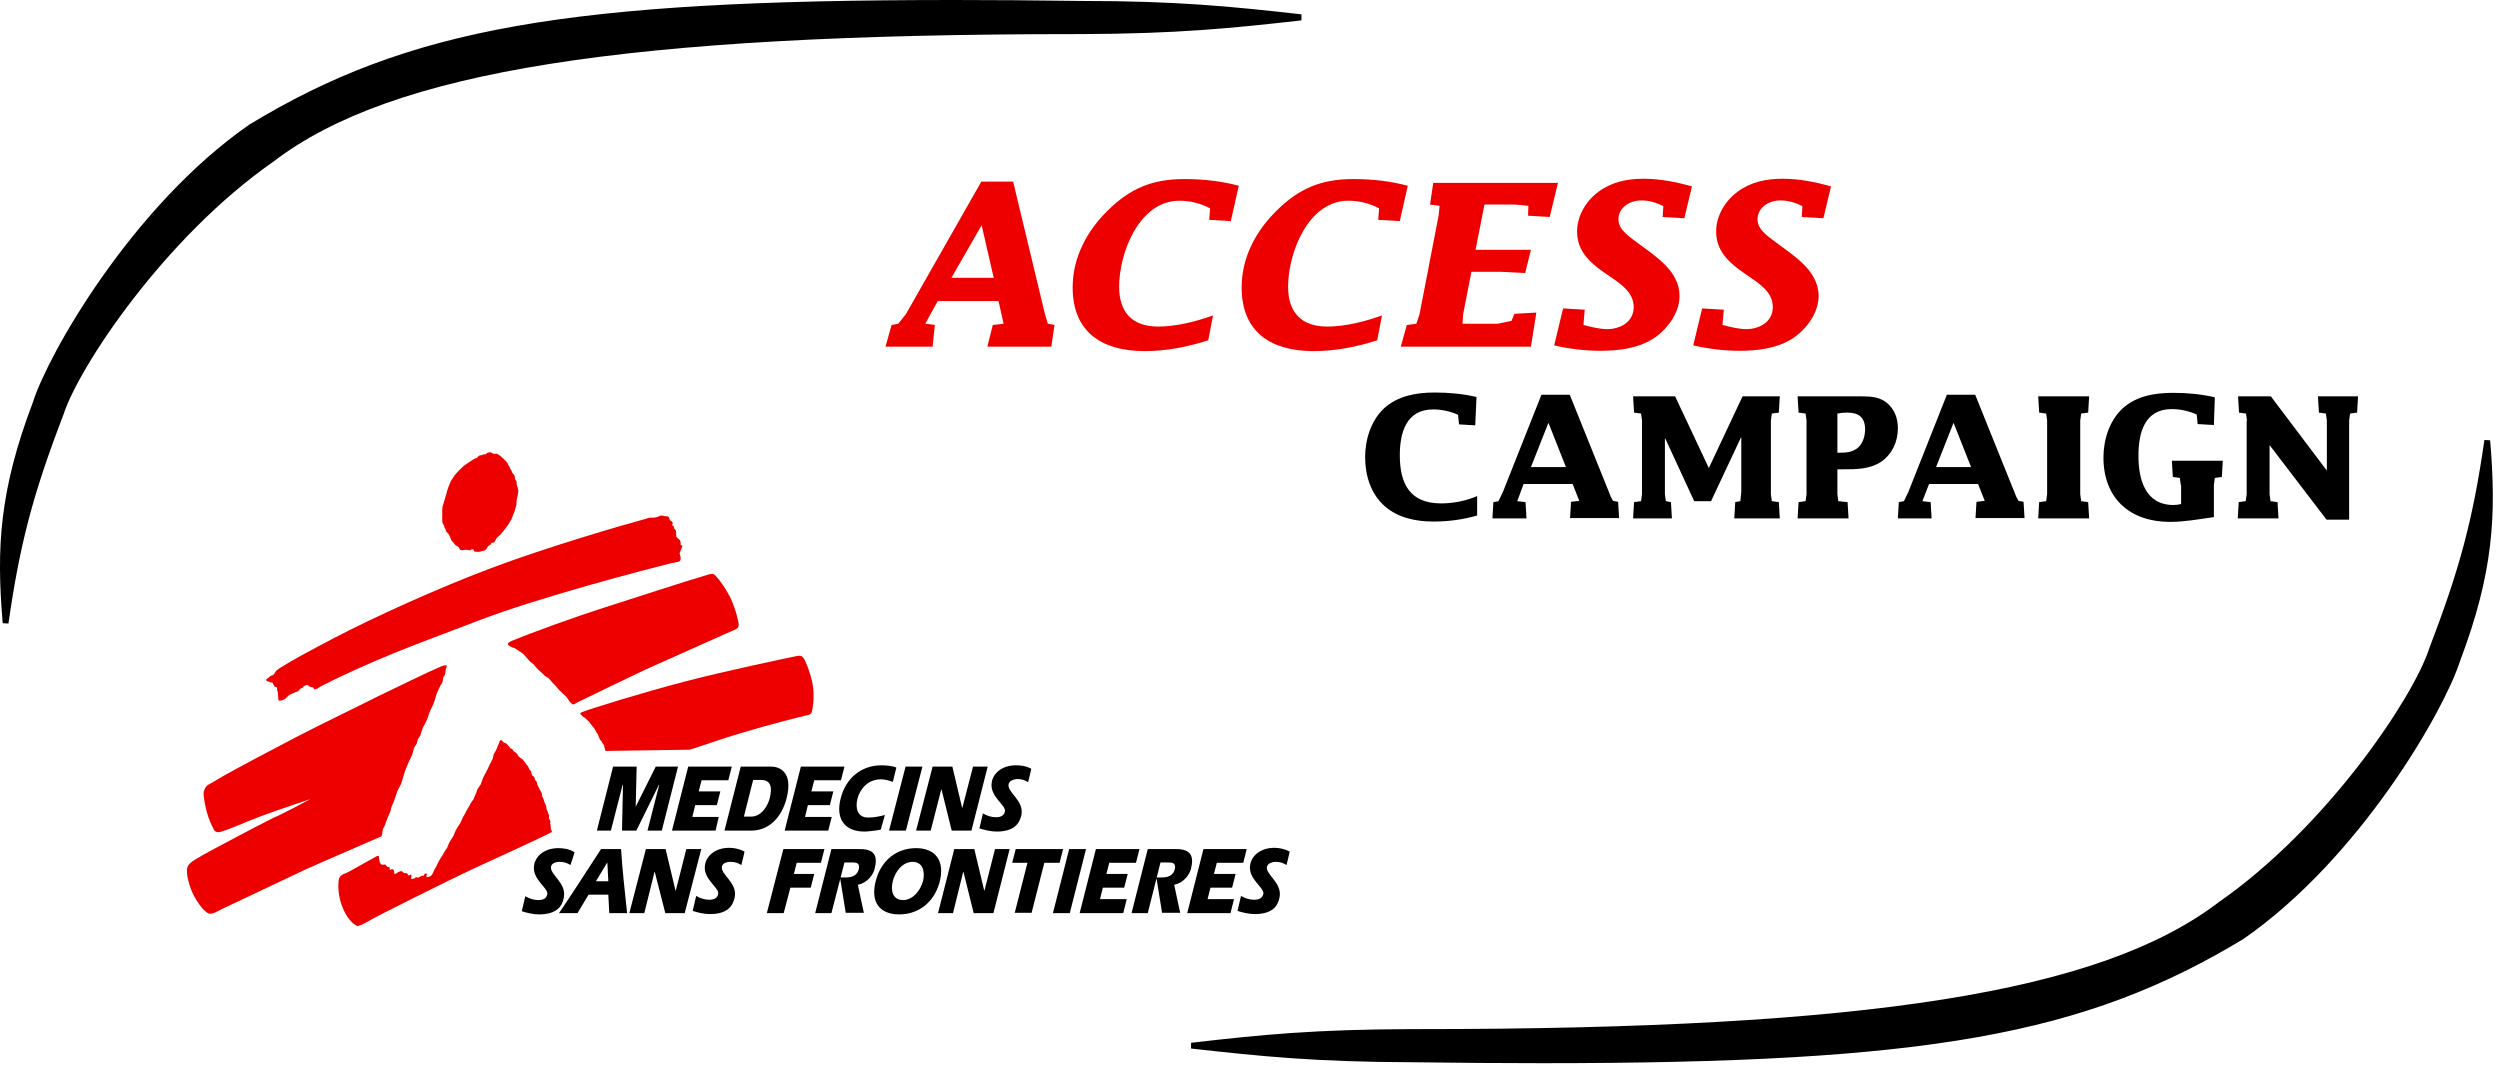 <?xml version="1.0" encoding="UTF-8"?>
<svg width="199px" height="85px" viewBox="0 0 199 85" version="1.1" xmlns="http://www.w3.org/2000/svg" xmlns:xlink="http://www.w3.org/1999/xlink">
    <!-- Generator: Sketch 46.2 (44496) - http://www.bohemiancoding.com/sketch -->
    <title>msf-logo</title>
    <desc>Created with Sketch.</desc>
    <defs></defs>
    <g id="Symbols-Desktop" stroke="none" stroke-width="1" fill="none" fill-rule="evenodd">
        <g id="Header" transform="translate(-82, -73)" fill-rule="nonzero">
            <g id="msf-logo">
                <g transform="translate(82, 73)">
                    <path d="M73.654,25.767 L74.414,25.868 L74.237,27.593 L70.488,27.593 L70.969,25.868 L71.501,25.767 L72.109,25.006 L78.113,14.456 L80.646,14.456 L83.179,25.006 L83.407,25.767 L83.939,25.868 L83.686,27.593 L78.594,27.593 L79.025,25.868 L79.886,25.767 L79.481,23.966 L74.642,23.966 L73.654,25.767 Z M79.101,22.115 L78.138,17.93 L75.732,22.115 L79.101,22.115 Z" id="Shape" fill="#EE0000"></path>
                    <path d="M97.974,17.601 L96.251,17.499 L96.327,16.586 C95.567,16.18 94.731,15.978 93.87,15.978 C90.678,15.978 89.082,20.137 89.082,22.825 C89.082,24.854 90.121,25.995 92.198,25.995 C93.616,25.995 95.238,25.589 96.555,25.108 L96.175,27.086 C94.528,27.618 92.831,27.948 91.108,27.948 C87.765,27.948 85.383,26.477 85.383,22.876 C85.383,20.517 86.498,18.412 88.145,16.789 C89.918,15.014 91.716,14.253 94.25,14.253 C95.719,14.253 97.188,14.405 98.607,14.786 L97.974,17.601 Z" id="Shape" fill="#EE0000"></path>
                    <path d="M111.425,17.601 L109.702,17.499 L109.778,16.586 C109.018,16.18 108.183,15.978 107.321,15.978 C104.129,15.978 102.533,20.137 102.533,22.825 C102.533,24.854 103.572,25.995 105.649,25.995 C107.068,25.995 108.689,25.589 110.006,25.108 L109.626,27.086 C107.98,27.618 106.283,27.948 104.56,27.948 C101.216,27.948 98.835,26.477 98.835,22.876 C98.835,20.517 99.949,18.412 101.596,16.789 C103.369,15.014 105.168,14.253 107.701,14.253 C109.17,14.253 110.64,14.405 112.058,14.786 L111.425,17.601 Z" id="Shape" fill="#EE0000"></path>
                    <polygon id="Shape" fill="#EE0000" points="111.982 25.868 112.742 25.767 112.996 25.006 114.516 17.144 114.592 16.383 113.832 16.282 114.085 14.557 124.015 14.557 123.357 17.271 121.634 17.17 121.659 16.383 120.595 16.282 118.163 16.282 117.454 19.883 121.862 19.883 121.406 21.735 119.43 21.633 117.125 21.633 116.466 25.006 116.416 25.767 119.227 25.767 120.317 25.539 120.545 24.981 122.293 24.879 121.862 27.593 111.501 27.593"></polygon>
                    <path d="M124.421,24.55 L126.143,24.651 L126.042,25.868 C126.65,26.021 127.308,26.198 127.942,26.198 C128.98,26.198 130.044,25.615 130.044,24.448 C130.044,23.256 129.006,22.597 128.119,21.988 C126.802,21.101 125.535,20.162 125.535,18.438 C125.535,17.17 126.244,16.003 127.232,15.267 C128.296,14.481 129.512,14.228 130.83,14.228 C132.122,14.228 133.414,14.481 134.68,14.836 L134.072,17.372 L132.35,17.271 L132.4,16.409 C131.868,16.13 131.235,15.952 130.652,15.952 C129.766,15.952 128.828,16.485 128.828,17.474 C128.828,18.362 129.867,18.945 130.475,19.427 C131.843,20.441 133.692,21.608 133.692,23.561 C133.692,24.955 132.654,26.3 131.514,27.01 C130.298,27.745 128.803,27.923 127.384,27.923 C126.168,27.923 124.902,27.771 123.711,27.492 L124.421,24.55 Z" id="Shape" fill="#EE0000"></path>
                    <path d="M135.491,24.55 L137.213,24.651 L137.112,25.868 C137.72,26.021 138.379,26.198 139.012,26.198 C140.051,26.198 141.115,25.615 141.115,24.448 C141.115,23.256 140.076,22.597 139.189,21.988 C137.872,21.101 136.605,20.162 136.605,18.438 C136.605,17.17 137.315,16.003 138.303,15.267 C139.367,14.481 140.583,14.228 141.9,14.228 C143.192,14.228 144.484,14.481 145.75,14.836 L145.142,17.372 L143.42,17.271 L143.47,16.409 C142.939,16.13 142.305,15.952 141.723,15.952 C140.836,15.952 139.899,16.485 139.899,17.474 C139.899,18.362 140.937,18.945 141.545,19.427 C142.913,20.441 144.762,21.608 144.762,23.561 C144.762,24.955 143.724,26.3 142.584,27.01 C141.368,27.745 139.873,27.923 138.455,27.923 C137.239,27.923 135.997,27.771 134.781,27.492 L135.491,24.55 Z" id="Shape" fill="#EE0000"></path>
                    <path d="M117.429,33.857 L116.137,33.781 L116.061,33.02 C115.453,32.741 114.744,32.589 114.085,32.589 C111.932,32.589 111.425,34.441 111.425,36.241 C111.425,38.524 112.236,40.071 114.718,40.071 C115.656,40.071 116.72,39.868 117.581,39.487 L117.581,41.034 C116.441,41.364 115.276,41.516 114.11,41.516 C112.742,41.516 111.298,41.237 110.234,40.299 C109.12,39.335 108.664,37.839 108.664,36.393 C108.664,34.998 109.12,33.502 110.158,32.513 C111.273,31.499 112.742,31.245 114.212,31.245 C115.326,31.245 116.441,31.346 117.53,31.6 L117.429,33.857 Z" id="Shape" fill="#000000"></path>
                    <path d="M120.773,39.893 L121.431,39.969 L121.507,41.263 L118.797,41.263 L118.873,39.969 L119.278,39.893 L119.633,39.158 L122.698,31.423 L124.953,31.423 L128.22,39.538 L128.398,39.868 L128.803,39.944 L128.879,41.237 L124.978,41.237 L125.054,39.944 L125.712,39.868 L125.181,38.524 L121.279,38.524 L120.773,39.893 Z M124.649,37.18 L123.255,33.654 L121.862,37.18 L124.649,37.18 Z" id="Shape" fill="#000000"></path>
                    <polygon id="Shape" fill="#000000" points="132.552 34.897 132.527 34.922 132.527 39.335 132.603 39.893 133.008 39.969 133.084 41.263 129.994 41.263 130.07 39.969 130.627 39.893 130.703 39.335 130.703 33.477 130.627 32.919 130.07 32.843 129.994 31.549 133.338 31.549 136.023 37.256 138.708 31.549 141.672 31.549 141.596 32.843 141.039 32.919 140.963 33.477 140.963 39.335 141.039 39.893 141.596 39.969 141.672 41.263 138.049 41.263 138.125 39.969 138.531 39.893 138.607 39.158 138.607 34.821 138.581 34.821 136.2 39.893 134.857 39.893"></polygon>
                    <path d="M146.257,37.332 L146.257,39.335 L146.333,39.893 L147.068,39.969 L147.144,41.263 L143.09,41.263 L143.166,39.969 L143.724,39.893 L143.8,39.335 L143.8,33.477 L143.724,32.919 L143.166,32.843 L143.09,31.549 L148.182,31.549 C148.917,31.549 149.626,31.6 150.184,32.057 C150.817,32.589 151.07,33.299 151.07,34.085 C151.07,35.151 150.64,36.114 149.753,36.748 C148.841,37.357 147.752,37.357 146.713,37.357 L146.257,37.357 L146.257,37.332 Z M146.434,36.038 C146.992,36.038 147.524,35.988 147.954,35.582 C148.309,35.227 148.461,34.669 148.461,34.187 C148.461,33.223 147.954,32.843 147.042,32.843 C146.764,32.843 146.51,32.868 146.257,32.919 L146.257,36.038 L146.434,36.038 Z" id="Shape" fill="#000000"></path>
                    <path d="M153.021,39.893 L153.679,39.969 L153.755,41.263 L151.07,41.263 L151.146,39.969 L151.552,39.893 L151.906,39.158 L154.971,31.423 L157.226,31.423 L160.494,39.538 L160.671,39.868 L161.076,39.944 L161.152,41.237 L157.251,41.237 L157.327,39.944 L157.986,39.868 L157.454,38.524 L153.553,38.524 L153.021,39.893 Z M156.897,37.18 L155.503,33.654 L154.11,37.18 L156.897,37.18 Z" id="Shape" fill="#000000"></path>
                    <polygon id="Shape" fill="#000000" points="165.586 39.335 165.662 39.893 166.219 39.969 166.295 41.263 162.242 41.263 162.318 39.969 162.875 39.893 162.951 39.335 162.951 33.477 162.875 32.919 162.318 32.843 162.242 31.549 166.295 31.549 166.219 32.843 165.662 32.919 165.586 33.477"></polygon>
                    <path d="M173.591,38.6 L173.515,38.042 L172.957,37.966 L172.881,36.672 L176.935,36.672 L176.859,37.966 L176.301,38.042 L176.225,38.6 L176.225,41.161 C174.984,41.339 173.869,41.542 172.729,41.542 C169.537,41.542 167.435,39.665 167.435,36.419 C167.435,35.024 167.891,33.528 168.93,32.538 C170.019,31.524 171.513,31.27 172.983,31.27 C174.097,31.27 175.212,31.372 176.301,31.625 L176.225,33.832 L174.933,33.756 L174.857,32.995 C174.249,32.716 173.54,32.564 172.881,32.564 C170.677,32.564 170.221,34.491 170.221,36.292 C170.221,38.143 170.753,40.198 173.008,40.198 C173.211,40.198 173.413,40.172 173.616,40.121 L173.616,38.6 L173.591,38.6 Z" id="Shape" fill="#000000"></path>
                    <polygon id="Shape" fill="#000000" points="178.86 33.477 178.784 32.919 178.226 32.843 178.15 31.549 180.76 31.549 185.218 37.459 185.218 33.477 185.142 32.919 184.585 32.843 184.509 31.549 187.701 31.549 187.625 32.843 187.067 32.919 186.991 33.477 186.991 41.364 185.193 41.364 180.658 35.43 180.658 39.335 180.734 39.893 181.292 39.969 181.368 41.263 178.125 41.263 178.201 39.969 178.758 39.893 178.834 39.335 178.834 33.477"></polygon>
                    <polygon id="Shape" fill="#000000" points="54.63 67.588 53.794 70.885 53.769 70.885 52.983 67.588 51.413 67.588 50.095 72.685 51.286 72.685 52.097 69.414 52.122 69.414 52.958 72.685 54.503 72.685 55.821 67.588"></polygon>
                    <path d="M47.841,67.588 C46.726,69.287 45.637,71.011 44.497,72.685 L45.966,72.685 L46.853,71.214 L48.423,71.214 L48.499,72.685 L49.918,72.685 C49.741,70.986 49.538,69.261 49.437,67.588 L47.841,67.588 Z M47.435,70.149 L48.322,68.678 L48.347,68.678 L48.423,70.149 L47.435,70.149 Z" id="Shape" fill="#000000"></path>
                    <path d="M57.467,68.957 C57.543,68.678 57.923,68.602 58.126,68.602 C58.531,68.602 58.759,68.704 59.012,68.856 C59.012,68.856 59.266,67.841 59.266,67.791 C58.86,67.562 58.404,67.486 58.05,67.486 C56.859,67.486 56.226,68.196 56.124,68.805 C55.897,69.997 57.315,70.656 57.163,71.189 C57.062,71.595 56.656,71.62 56.454,71.62 C56.074,71.62 55.719,71.493 55.415,71.316 L55.137,72.508 C55.517,72.635 56.048,72.761 56.504,72.761 C57.898,72.761 58.328,72.127 58.48,71.443 C58.734,70.251 57.315,69.617 57.467,68.957" id="Shape" fill="#000000"></path>
                    <path d="M43.864,68.957 C43.94,68.678 44.32,68.602 44.522,68.602 C44.928,68.602 45.156,68.704 45.409,68.856 C45.409,68.856 45.738,67.892 45.738,67.841 C45.308,67.562 44.801,67.512 44.446,67.512 C43.256,67.512 42.622,68.222 42.521,68.83 C42.293,70.022 43.712,70.682 43.56,71.214 C43.458,71.62 43.053,71.645 42.85,71.645 C42.47,71.645 42.116,71.519 41.812,71.341 L41.533,72.533 C41.913,72.66 42.445,72.787 42.901,72.787 C44.294,72.787 44.75,72.153 44.877,71.468 C45.13,70.251 43.712,69.617 43.864,68.957" id="Shape" fill="#000000"></path>
                    <polygon id="Shape" fill="#000000" points="78.366 70.885 78.341 70.885 77.556 67.588 75.96 67.588 74.668 72.685 75.858 72.685 76.669 69.414 76.694 69.414 77.505 72.685 79.076 72.685 80.368 67.588 79.202 67.588"></polygon>
                    <polygon id="Shape" fill="#000000" points="63.42 68.678 65.345 68.678 65.624 67.588 62.356 67.588 61.039 72.685 62.382 72.685 62.914 70.656 64.535 70.656 64.813 69.566 63.192 69.566"></polygon>
                    <polygon id="Shape" fill="#000000" points="84.623 67.588 80.849 67.588 80.57 68.678 81.786 68.678 80.773 72.66 82.115 72.66 83.129 68.678 84.345 68.678"></polygon>
                    <polygon id="Shape" fill="#000000" points="85.105 67.588 83.813 72.685 85.155 72.685 86.447 67.588"></polygon>
                    <polygon id="Shape" fill="#000000" points="89.487 70.656 89.766 69.566 88.069 69.566 88.297 68.678 90.425 68.678 90.703 67.588 87.233 67.588 85.941 72.685 89.411 72.685 89.69 71.569 87.562 71.569 87.79 70.656"></polygon>
                    <polygon id="Shape" fill="#000000" points="98.075 70.656 98.354 69.566 96.631 69.566 96.859 68.678 98.962 68.678 99.24 67.588 95.795 67.588 94.503 72.685 97.948 72.685 98.227 71.569 96.124 71.569 96.352 70.656"></polygon>
                    <path d="M72.92,67.512 C71.4,67.512 70.133,68.45 69.703,70.149 C69.272,71.848 70.057,72.787 71.577,72.787 C72.996,72.787 74.288,71.95 74.769,70.301 C75.276,68.501 74.44,67.512 72.92,67.512 M73.477,70.124 C73.249,70.935 72.641,71.645 71.881,71.645 C71.071,71.645 70.868,70.91 71.071,70.124 C71.273,69.338 71.856,68.602 72.667,68.602 C73.426,68.627 73.654,69.312 73.477,70.124" id="Shape" fill="#000000"></path>
                    <path d="M100.861,68.957 C100.937,68.704 101.317,68.602 101.52,68.602 C101.925,68.602 102.153,68.704 102.407,68.856 C102.407,68.856 102.66,67.841 102.66,67.791 C102.255,67.562 101.773,67.486 101.444,67.486 C100.253,67.486 99.62,68.196 99.519,68.805 C99.291,69.997 100.709,70.656 100.557,71.189 C100.431,71.595 100.051,71.62 99.823,71.62 C99.443,71.62 99.088,71.493 98.784,71.316 L98.506,72.508 C98.886,72.635 99.418,72.761 99.873,72.761 C101.267,72.761 101.723,72.127 101.849,71.443 C102.103,70.251 100.659,69.591 100.861,68.957" id="Shape" fill="#000000"></path>
                    <path d="M68.284,70.428 C68.968,70.301 69.5,69.693 69.627,69.135 C69.88,68.12 69.601,67.588 68.461,67.588 L66.181,67.588 L64.889,72.685 L66.181,72.685 L67.22,68.653 L67.879,68.653 C68.081,68.653 68.487,68.653 68.36,69.185 C68.259,69.591 67.955,69.845 67.347,69.845 L67.321,69.845 L66.865,69.845 L67.321,72.66 L68.765,72.66 C68.765,72.685 68.309,70.555 68.284,70.428" id="Shape" fill="#000000"></path>
                    <path d="M93.464,70.428 C94.148,70.301 94.68,69.693 94.807,69.135 C95.06,68.12 94.756,67.588 93.642,67.588 L91.362,67.588 L90.07,72.685 L91.362,72.685 L92.375,68.653 L93.034,68.653 C93.236,68.653 93.642,68.653 93.515,69.185 C93.414,69.591 93.11,69.845 92.502,69.845 L92.476,69.845 L92.046,69.845 L92.502,72.66 L93.946,72.66 C93.946,72.685 93.49,70.555 93.464,70.428" id="Shape" fill="#000000"></path>
                    <polygon id="Shape" fill="#000000" points="65.928 66.117 66.207 65.026 64.079 65.026 64.307 64.088 66.055 64.088 66.333 62.997 64.586 62.997 64.813 62.11 66.941 62.11 67.22 61.019 63.75 61.019 62.458 66.117"></polygon>
                    <polygon id="Shape" fill="#000000" points="56.96 66.117 57.214 65.026 55.111 65.026 55.339 64.088 57.062 64.088 57.34 62.997 55.618 62.997 55.846 62.11 57.974 62.11 58.252 61.019 54.782 61.019 53.49 66.117"></polygon>
                    <path d="M68.816,66.193 C69.069,66.193 69.728,66.117 70.108,66.041 L70.437,64.874 C70.032,64.975 69.627,65.077 69.095,65.077 C68.259,65.077 68.056,64.341 68.259,63.555 C68.436,62.87 69.044,62.034 70.108,62.034 C70.463,62.034 70.767,62.135 71.071,62.236 L71.349,61.095 C71.045,60.968 70.539,60.918 70.159,60.918 C68.639,60.918 67.347,61.856 66.916,63.555 C66.485,65.254 67.296,66.193 68.816,66.193" id="Shape" fill="#000000"></path>
                    <polygon id="Shape" fill="#000000" points="72.109 66.117 73.426 61.019 72.084 61.019 70.767 66.117"></polygon>
                    <polygon id="Shape" fill="#000000" points="49.563 62.465 49.589 62.465 49.513 66.117 50.653 66.117 52.451 62.465 52.477 62.465 51.539 66.117 52.679 66.117 53.971 61.019 52.198 61.019 50.602 64.215 50.602 64.215 50.678 61.019 48.803 61.019 47.511 66.117 48.626 66.117"></polygon>
                    <polygon id="Shape" fill="#000000" points="74.085 66.117 74.921 62.845 74.946 62.845 75.757 66.117 77.328 66.117 78.62 61.019 77.454 61.019 76.593 64.341 76.593 64.341 75.808 61.019 74.237 61.019 72.92 66.117"></polygon>
                    <path d="M62.61,63.555 C63.167,61.4 62.002,61.019 61.368,61.019 L58.962,61.019 L57.67,66.117 L59.798,66.117 C61.242,66.117 62.23,65.026 62.61,63.555 M61.267,63.555 C61.064,64.291 60.532,65.001 59.798,65.001 L59.215,65.001 L59.95,62.084 L60.608,62.084 C61.343,62.11 61.495,62.617 61.267,63.555" id="Shape" fill="#000000"></path>
                    <path d="M80.292,62.389 C80.368,62.11 80.748,62.034 80.95,62.008 C81.356,62.008 81.584,62.11 81.837,62.262 C81.837,62.262 82.09,61.247 82.09,61.197 C81.685,60.968 81.229,60.918 80.874,60.918 C79.684,60.918 79.05,61.628 78.949,62.236 C78.721,63.428 80.14,64.088 79.988,64.62 C79.886,65.026 79.481,65.052 79.278,65.052 C78.898,65.052 78.544,64.925 78.24,64.747 L77.961,65.939 C78.341,66.066 78.898,66.193 79.329,66.193 C80.722,66.193 81.153,65.559 81.305,64.874 C81.533,63.682 80.114,63.073 80.292,62.389" id="Shape" fill="#000000"></path>
                    <path d="M28.588,68.932 C28.968,68.704 29.804,68.272 29.905,68.196 C30.057,68.095 30.159,68.12 30.159,68.171 C30.184,68.348 30.184,68.754 30.412,68.83 C30.488,68.856 30.665,68.78 30.691,68.83 C30.767,68.957 30.792,68.932 30.817,68.983 C30.843,69.033 30.969,69.008 30.995,69.033 C31.071,69.084 30.995,69.16 31.02,69.211 C31.096,69.287 31.197,69.16 31.248,69.185 C31.349,69.211 31.375,69.338 31.375,69.414 C31.349,69.54 31.425,69.642 31.628,69.464 C31.729,69.363 31.755,69.414 31.831,69.363 C31.881,69.338 31.983,69.338 32.008,69.363 C32.059,69.414 32.109,69.464 32.16,69.49 C32.236,69.515 32.337,69.49 32.388,69.515 C32.464,69.54 32.464,69.667 32.54,69.693 C32.616,69.693 32.692,69.566 32.717,69.617 C32.844,69.743 32.616,69.946 32.768,69.972 C32.844,69.997 32.895,69.921 32.971,69.921 C33.047,69.921 33.072,69.819 33.148,69.819 C33.199,69.819 33.249,69.896 33.325,69.845 C33.376,69.819 33.427,69.794 33.503,69.743 C33.579,69.693 33.68,69.718 33.731,69.693 C33.781,69.642 33.756,69.515 33.908,69.54 C34.085,69.566 33.883,69.743 33.959,69.794 C34.009,69.845 34.161,69.794 34.212,69.769 C34.313,69.743 34.389,69.617 34.44,69.54 C34.491,69.439 34.617,69.109 34.693,69.033 C34.744,68.932 34.896,68.602 34.972,68.475 C35.048,68.348 35.377,67.841 35.403,67.765 C35.428,67.689 35.555,67.562 35.58,67.512 C35.605,67.461 35.681,67.258 35.757,67.08 C35.833,66.928 36.061,66.599 36.087,66.548 C36.112,66.497 36.264,66.091 36.34,65.99 C36.391,65.863 36.619,65.584 36.669,65.457 C36.72,65.33 36.847,65.052 36.847,65.052 L36.999,64.798 C36.999,64.798 37.049,64.696 37.125,64.544 C37.201,64.392 37.404,64.088 37.455,63.961 C37.505,63.86 37.683,63.631 37.683,63.631 L37.809,63.327 L37.911,63.099 C37.911,63.099 37.987,62.845 38.037,62.769 C38.088,62.693 38.215,62.541 38.265,62.439 C38.316,62.338 38.417,61.957 38.493,61.831 C38.544,61.704 38.848,61.197 38.873,61.095 C38.898,60.994 39.202,60.461 39.228,60.36 C39.253,60.258 39.278,60.106 39.304,60.03 C39.354,59.954 39.456,59.776 39.481,59.726 C39.506,59.675 39.709,59.193 39.734,59.117 C39.76,59.041 39.785,58.914 39.861,58.914 C39.937,58.914 39.988,58.99 40.064,59.066 C40.114,59.142 40.241,59.142 40.317,59.193 C40.393,59.269 40.621,59.523 40.621,59.548 C40.621,59.599 40.748,59.599 40.798,59.65 C40.824,59.7 40.849,59.802 40.9,59.802 C40.95,59.827 41.128,59.954 41.178,60.03 C41.229,60.081 41.254,60.208 41.33,60.258 C41.381,60.309 41.609,60.436 41.634,60.487 C41.66,60.537 41.989,60.943 42.04,61.019 C42.09,61.095 42.116,61.222 42.141,61.247 C42.166,61.298 42.293,61.374 42.293,61.425 C42.293,61.476 42.318,61.653 42.344,61.704 C42.369,61.755 42.521,61.805 42.521,61.856 C42.546,61.907 42.597,62.084 42.622,62.135 C42.648,62.16 42.724,62.211 42.724,62.236 C42.749,62.287 42.774,62.49 42.8,62.541 C42.825,62.591 42.926,62.744 42.952,62.82 C42.977,62.896 43.078,63.023 43.104,63.073 C43.129,63.124 43.129,63.327 43.154,63.378 C43.18,63.454 43.256,63.606 43.281,63.631 C43.281,63.657 43.306,63.783 43.306,63.783 L43.382,63.961 C43.382,63.961 43.484,64.139 43.484,64.215 C43.484,64.291 43.509,64.367 43.509,64.417 C43.509,64.468 43.61,64.595 43.61,64.646 C43.61,64.696 43.712,64.925 43.712,64.925 C43.712,64.925 43.686,65.128 43.712,65.178 C43.737,65.229 43.813,65.356 43.813,65.407 C43.813,65.457 43.788,65.584 43.788,65.584 L43.838,65.66 C43.838,65.66 43.813,65.762 43.838,65.812 C43.864,65.863 43.813,65.939 43.838,65.965 C43.864,65.99 43.94,66.218 43.94,66.218 C43.889,66.294 39.734,68.222 37.936,69.033 C35.377,70.225 30.032,72.913 29.475,73.243 C28.918,73.573 28.538,73.75 28.411,73.7 C28.107,73.548 27.575,73.091 27.22,72.102 C26.916,71.265 26.916,70.606 26.942,70.251 C26.967,69.997 26.942,69.794 27.347,69.566 C27.499,69.566 28.234,69.135 28.588,68.932" id="Shape" fill="#EE0000"></path>
                    <path d="M21.216,54.197 C21.242,54.248 21.318,54.222 21.394,54.248 C21.419,54.248 21.495,54.324 21.546,54.324 C21.596,54.324 21.647,54.298 21.672,54.324 C21.748,54.374 21.723,54.451 21.774,54.501 C21.824,54.552 21.824,54.653 21.9,54.679 C21.951,54.704 22.052,54.679 22.052,54.755 C22.078,54.806 22.027,54.907 22.078,54.983 C22.179,55.186 22.103,55.719 22.204,55.769 C22.306,55.795 22.61,55.719 22.711,55.617 C22.812,55.516 22.964,55.364 23.04,55.313 C23.192,55.237 23.496,55.085 23.648,55.059 C23.8,55.034 23.876,54.78 24.003,54.78 C24.155,54.755 24.104,54.653 24.18,54.628 C24.282,54.577 24.459,54.476 24.535,54.552 C24.56,54.577 24.611,54.653 24.712,54.679 C24.814,54.73 24.94,54.679 24.966,54.78 C24.991,54.958 25.27,54.806 25.27,54.806 C25.27,54.806 25.599,54.577 25.751,54.527 C25.878,54.476 26.258,54.273 26.258,54.273 C26.258,54.273 26.536,54.121 26.663,54.07 C31.147,51.914 34.693,50.722 37.936,49.454 C43.002,47.502 51.742,45.244 53.414,44.839 C53.591,44.788 53.971,44.737 54.022,44.712 C54.073,44.686 54.149,44.661 54.174,44.509 C54.225,44.357 54.098,44.129 54.098,44.052 C54.098,43.976 54.275,43.647 54.301,43.52 C54.326,43.393 54.174,43.368 54.174,43.368 C54.174,43.368 54.199,43.19 54.149,43.063 C54.123,42.937 53.895,42.835 53.845,42.734 C53.794,42.632 53.845,42.328 53.794,42.226 C53.743,42.125 53.642,42.049 53.642,42.049 C53.642,42.049 53.667,41.998 53.642,41.922 C53.617,41.846 53.515,41.846 53.515,41.846 C53.515,41.846 53.541,41.643 53.541,41.592 C53.515,41.516 53.414,41.466 53.414,41.466 C53.414,41.466 53.287,41.39 53.287,41.313 C53.287,41.237 53.262,41.187 53.211,41.136 C53.161,41.085 52.983,41.085 52.907,41.085 C52.857,41.06 52.705,41.034 52.603,41.034 C52.502,41.06 52.451,41.136 52.173,41.187 C51.894,41.237 51.767,41.187 51.666,41.212 C51.539,41.237 51.413,41.313 51.261,41.339 C49.918,41.694 43.686,43.494 39.101,45.219 C34.845,46.817 29.779,49.125 26.663,50.748 C24.332,51.965 23.066,52.675 22.559,53.005 C22.28,53.157 22.002,53.36 21.951,53.436 C21.875,53.563 21.799,53.74 21.647,53.766 C21.47,53.791 21.495,53.893 21.419,53.918 C21.343,53.943 21.267,54.019 21.216,54.07 C21.166,54.07 21.191,54.146 21.216,54.197" id="Shape" fill="#EE0000"></path>
                    <path d="M40.545,51.407 C40.342,51.28 40.418,51.179 40.646,51.052 C42.141,50.418 45.865,49.074 48.018,48.389 C49.842,47.806 54.909,46.157 56.327,45.752 C56.656,45.65 56.808,45.65 56.96,45.828 C57.34,46.233 57.72,46.791 58.075,47.451 C58.404,48.085 58.683,48.998 58.784,49.556 C58.86,49.962 58.683,50.038 58.455,50.139 C56.884,50.849 53.034,52.548 51.413,53.284 C49.842,54.019 46.98,55.414 45.992,55.896 C45.586,56.099 45.662,56.175 45.358,55.871 C45.282,55.769 45.13,55.541 45.105,55.49 C45.054,55.44 44.522,54.958 44.472,54.882 C44.421,54.831 44.117,54.451 44.041,54.4 C43.965,54.349 43.712,53.994 43.61,53.943 C43.534,53.893 43.408,53.842 43.332,53.766 C43.281,53.715 43.18,53.588 43.104,53.538 C43.053,53.487 42.901,53.36 42.901,53.36 L42.724,53.182 L42.572,53.005 C42.572,53.005 42.445,52.827 42.344,52.777 C42.242,52.726 42.116,52.574 42.065,52.523 C42.014,52.472 41.71,52.067 41.533,51.965 C41.381,51.864 41.001,51.61 40.9,51.559 C40.824,51.585 40.722,51.509 40.545,51.407" id="Shape" fill="#EE0000"></path>
                    <path d="M46.245,56.885 C46.093,56.733 46.296,56.708 46.473,56.632 C47.132,56.378 51.033,55.161 54.427,54.273 C57.796,53.385 62.711,52.371 63.42,52.219 C63.724,52.168 63.851,52.193 64.003,52.447 C64.18,52.726 64.56,53.715 64.687,54.476 C64.864,55.465 64.687,56.479 64.611,56.708 C64.535,56.911 64.256,56.936 63.598,57.088 C63.192,57.19 61.52,57.621 60.811,57.824 C60.026,58.052 57.898,58.66 57.138,58.939 C56.175,59.269 54.909,59.675 54.909,59.675 L48.195,59.776 C48.195,59.776 48.094,59.32 48.043,59.269 C47.993,59.218 47.891,59.016 47.815,58.939 C47.765,58.889 47.663,58.66 47.663,58.66 C47.663,58.66 47.613,58.432 47.537,58.382 C47.486,58.331 47.334,58.001 47.283,57.95 C47.233,57.9 47.081,57.722 47.03,57.646 C46.98,57.57 46.929,57.469 46.828,57.392 C46.726,57.316 46.6,57.164 46.524,57.113 C46.473,57.139 46.422,57.037 46.245,56.885" id="Shape" fill="#EE0000"></path>
                    <path d="M38.139,43.926 C37.936,43.926 37.784,43.926 37.733,43.875 C37.708,43.85 37.733,43.799 37.683,43.748 C37.632,43.697 37.531,43.723 37.505,43.748 C37.48,43.773 37.48,43.773 37.404,43.799 C37.328,43.824 37.075,43.723 36.999,43.773 C36.897,43.799 36.72,43.799 36.644,43.773 C36.568,43.748 36.568,43.571 36.467,43.52 C36.416,43.494 36.213,43.393 36.163,43.292 C36.112,43.19 35.935,43.038 35.909,42.962 C35.884,42.886 35.833,42.759 35.808,42.708 C35.783,42.658 35.732,42.531 35.681,42.48 C35.656,42.429 35.605,42.404 35.555,42.353 C35.504,42.303 35.479,42.176 35.453,42.1 C35.428,42.074 35.377,41.998 35.377,41.947 C35.352,41.897 35.352,41.846 35.327,41.795 C35.301,41.745 35.225,41.668 35.225,41.618 C35.2,41.567 35.2,41.212 35.2,40.958 C35.2,40.679 35.2,40.451 35.225,40.324 C35.251,40.223 35.301,40.121 35.327,39.995 C35.352,39.893 35.479,39.513 35.529,39.335 C35.555,39.158 35.656,38.853 35.707,38.727 C35.757,38.625 35.859,38.321 35.935,38.219 C35.985,38.118 36.213,37.788 36.315,37.687 C36.391,37.585 36.821,37.154 36.923,37.078 C37.024,37.002 37.252,36.85 37.328,36.799 C37.379,36.774 37.657,36.571 37.759,36.52 C37.835,36.469 37.936,36.469 37.936,36.469 L38.037,36.368 C38.037,36.368 38.088,36.317 38.139,36.267 C38.189,36.241 38.316,36.241 38.316,36.241 C38.316,36.241 38.468,36.14 38.62,36.165 C38.696,36.19 38.721,36.064 38.797,36.038 C38.848,36.013 39.076,35.988 39.101,36.013 C39.126,36.038 39.177,36.089 39.278,36.114 C39.405,36.14 39.506,36.114 39.557,36.114 C39.608,36.14 39.684,36.216 39.734,36.216 C39.785,36.241 40.317,36.723 40.393,36.85 C40.418,36.901 40.418,36.977 40.444,37.002 C40.469,37.053 40.57,37.103 40.596,37.256 C40.621,37.357 40.722,37.408 40.748,37.56 C40.748,37.661 40.925,37.737 40.976,37.94 C40.976,37.991 41.001,38.169 41.026,38.194 C41.052,38.219 41.077,38.245 41.102,38.295 C41.128,38.372 41.128,38.448 41.128,38.549 C41.128,38.625 41.28,38.929 41.254,39.132 C41.229,39.31 41.204,39.513 41.153,39.665 C41.102,39.817 41.128,40.071 41.102,40.198 C41.077,40.299 41.001,40.578 40.976,40.654 C40.95,40.73 40.722,41.313 40.697,41.364 C40.646,41.415 40.52,41.668 40.469,41.745 C40.418,41.821 39.937,42.455 39.861,42.531 C39.785,42.607 39.582,42.759 39.532,42.835 C39.481,42.911 39.43,43.013 39.38,43.114 C39.278,43.266 39.152,43.139 39.101,43.266 C39.025,43.418 38.848,43.444 38.822,43.52 C38.772,43.647 38.67,43.748 38.62,43.799 C38.493,43.85 38.24,43.9 38.139,43.926" id="Shape" fill="#EE0000"></path>
                    <path d="M24.712,63.606 C24.712,63.606 22.736,64.265 21.951,64.544 C21.216,64.798 20.406,65.102 19.849,65.33 C19.19,65.609 17.999,66.091 17.721,66.167 C17.29,66.32 17.087,66.218 16.986,65.965 C16.859,65.711 16.581,65.153 16.429,64.519 C16.277,63.885 16.201,63.352 16.201,63.149 C16.201,62.947 16.353,62.591 16.581,62.465 C16.834,62.338 17.391,61.983 17.847,61.729 C18.734,61.222 21.748,59.624 23.547,58.686 C25.447,57.697 28.462,56.251 30.057,55.44 C31.679,54.653 34.313,53.385 34.643,53.259 C34.972,53.106 35.301,52.954 35.453,52.954 C35.605,52.954 35.555,53.03 35.555,53.081 C35.555,53.132 35.504,53.157 35.479,53.284 C35.453,53.411 35.479,53.538 35.428,53.664 C35.403,53.791 35.276,53.893 35.276,53.969 C35.251,54.045 35.251,54.324 35.149,54.425 C35.073,54.527 34.795,55.085 34.719,55.338 C34.668,55.592 34.516,56.023 34.465,56.124 C34.415,56.226 34.212,56.606 34.187,56.708 C34.161,56.834 34.035,57.113 34.009,57.24 C33.959,57.367 33.731,57.798 33.68,57.874 C33.629,57.95 33.477,58.483 33.452,58.559 C33.401,58.635 33.249,58.863 33.249,58.863 L33.173,59.193 C33.173,59.193 32.945,59.523 32.945,59.573 C32.945,59.624 32.793,60.182 32.717,60.284 C32.641,60.41 32.261,61.247 32.185,61.552 C32.109,61.856 31.957,62.287 31.932,62.389 C31.881,62.49 31.679,62.845 31.628,62.972 C31.577,63.099 31.4,63.682 31.349,63.809 C31.299,63.936 31.121,64.265 31.121,64.392 C31.121,64.519 30.995,64.773 30.893,65.001 C30.792,65.229 30.665,65.609 30.615,65.736 C30.564,65.863 30.463,65.965 30.463,66.066 C30.437,66.142 30.437,66.37 30.412,66.421 C30.387,66.472 30.361,66.573 30.361,66.573 C30.26,66.624 24.89,68.932 24.155,69.287 C23.395,69.642 17.949,72.229 17.619,72.381 C17.29,72.533 16.834,72.888 16.505,72.66 C16.074,72.381 15.669,71.747 15.39,71.214 C15.162,70.758 14.909,69.997 14.883,69.464 C14.833,68.78 15.137,68.653 16.125,68.07 C16.606,67.791 20.533,65.711 21.799,65.077 C22.154,64.975 24.712,63.606 24.712,63.606" id="Shape" fill="#EE0000"></path>
                    <path d="M198.214,35.049 L197.758,35.024 C196.846,41.364 195.807,45.244 193.35,51.661 C192.109,55.49 185.269,65.787 176.631,71.798 C167.258,78.975 148.79,81.917 112.92,81.917 L112.337,81.917 C104.737,81.942 100.456,82.348 94.807,83.007 L94.807,83.464 C100.481,84.098 104.763,84.529 112.337,84.554 C116.162,84.605 119.582,84.63 122.774,84.63 C122.774,84.63 122.774,84.63 122.774,84.63 C153.401,84.63 165.915,82.399 178.581,74.74 C187.903,68.272 194.591,56.479 195.807,52.65 C198.492,45.574 198.72,40.984 198.214,35.049 Z" id="Shape" fill="#000000"></path>
                    <path d="M86.067,0.076 C82.343,0.025 79.025,0 75.909,0 C45.105,0 32.515,2.232 19.849,9.916 C10.526,16.383 3.838,28.176 2.623,32.006 C-0.063,39.082 -0.291,43.647 0.216,49.607 L0.672,49.632 C1.584,43.292 2.597,39.411 5.054,32.995 C6.296,29.165 13.135,18.869 21.774,12.858 C31.172,5.656 49.715,2.714 85.763,2.714 L86.067,2.714 C93.667,2.688 97.948,2.257 103.597,1.623 L103.597,1.141 C97.948,0.507 93.667,0.076 86.067,0.076 Z" id="Shape" fill="#000000"></path>
                </g>
            </g>
        </g>
    </g>
</svg>
